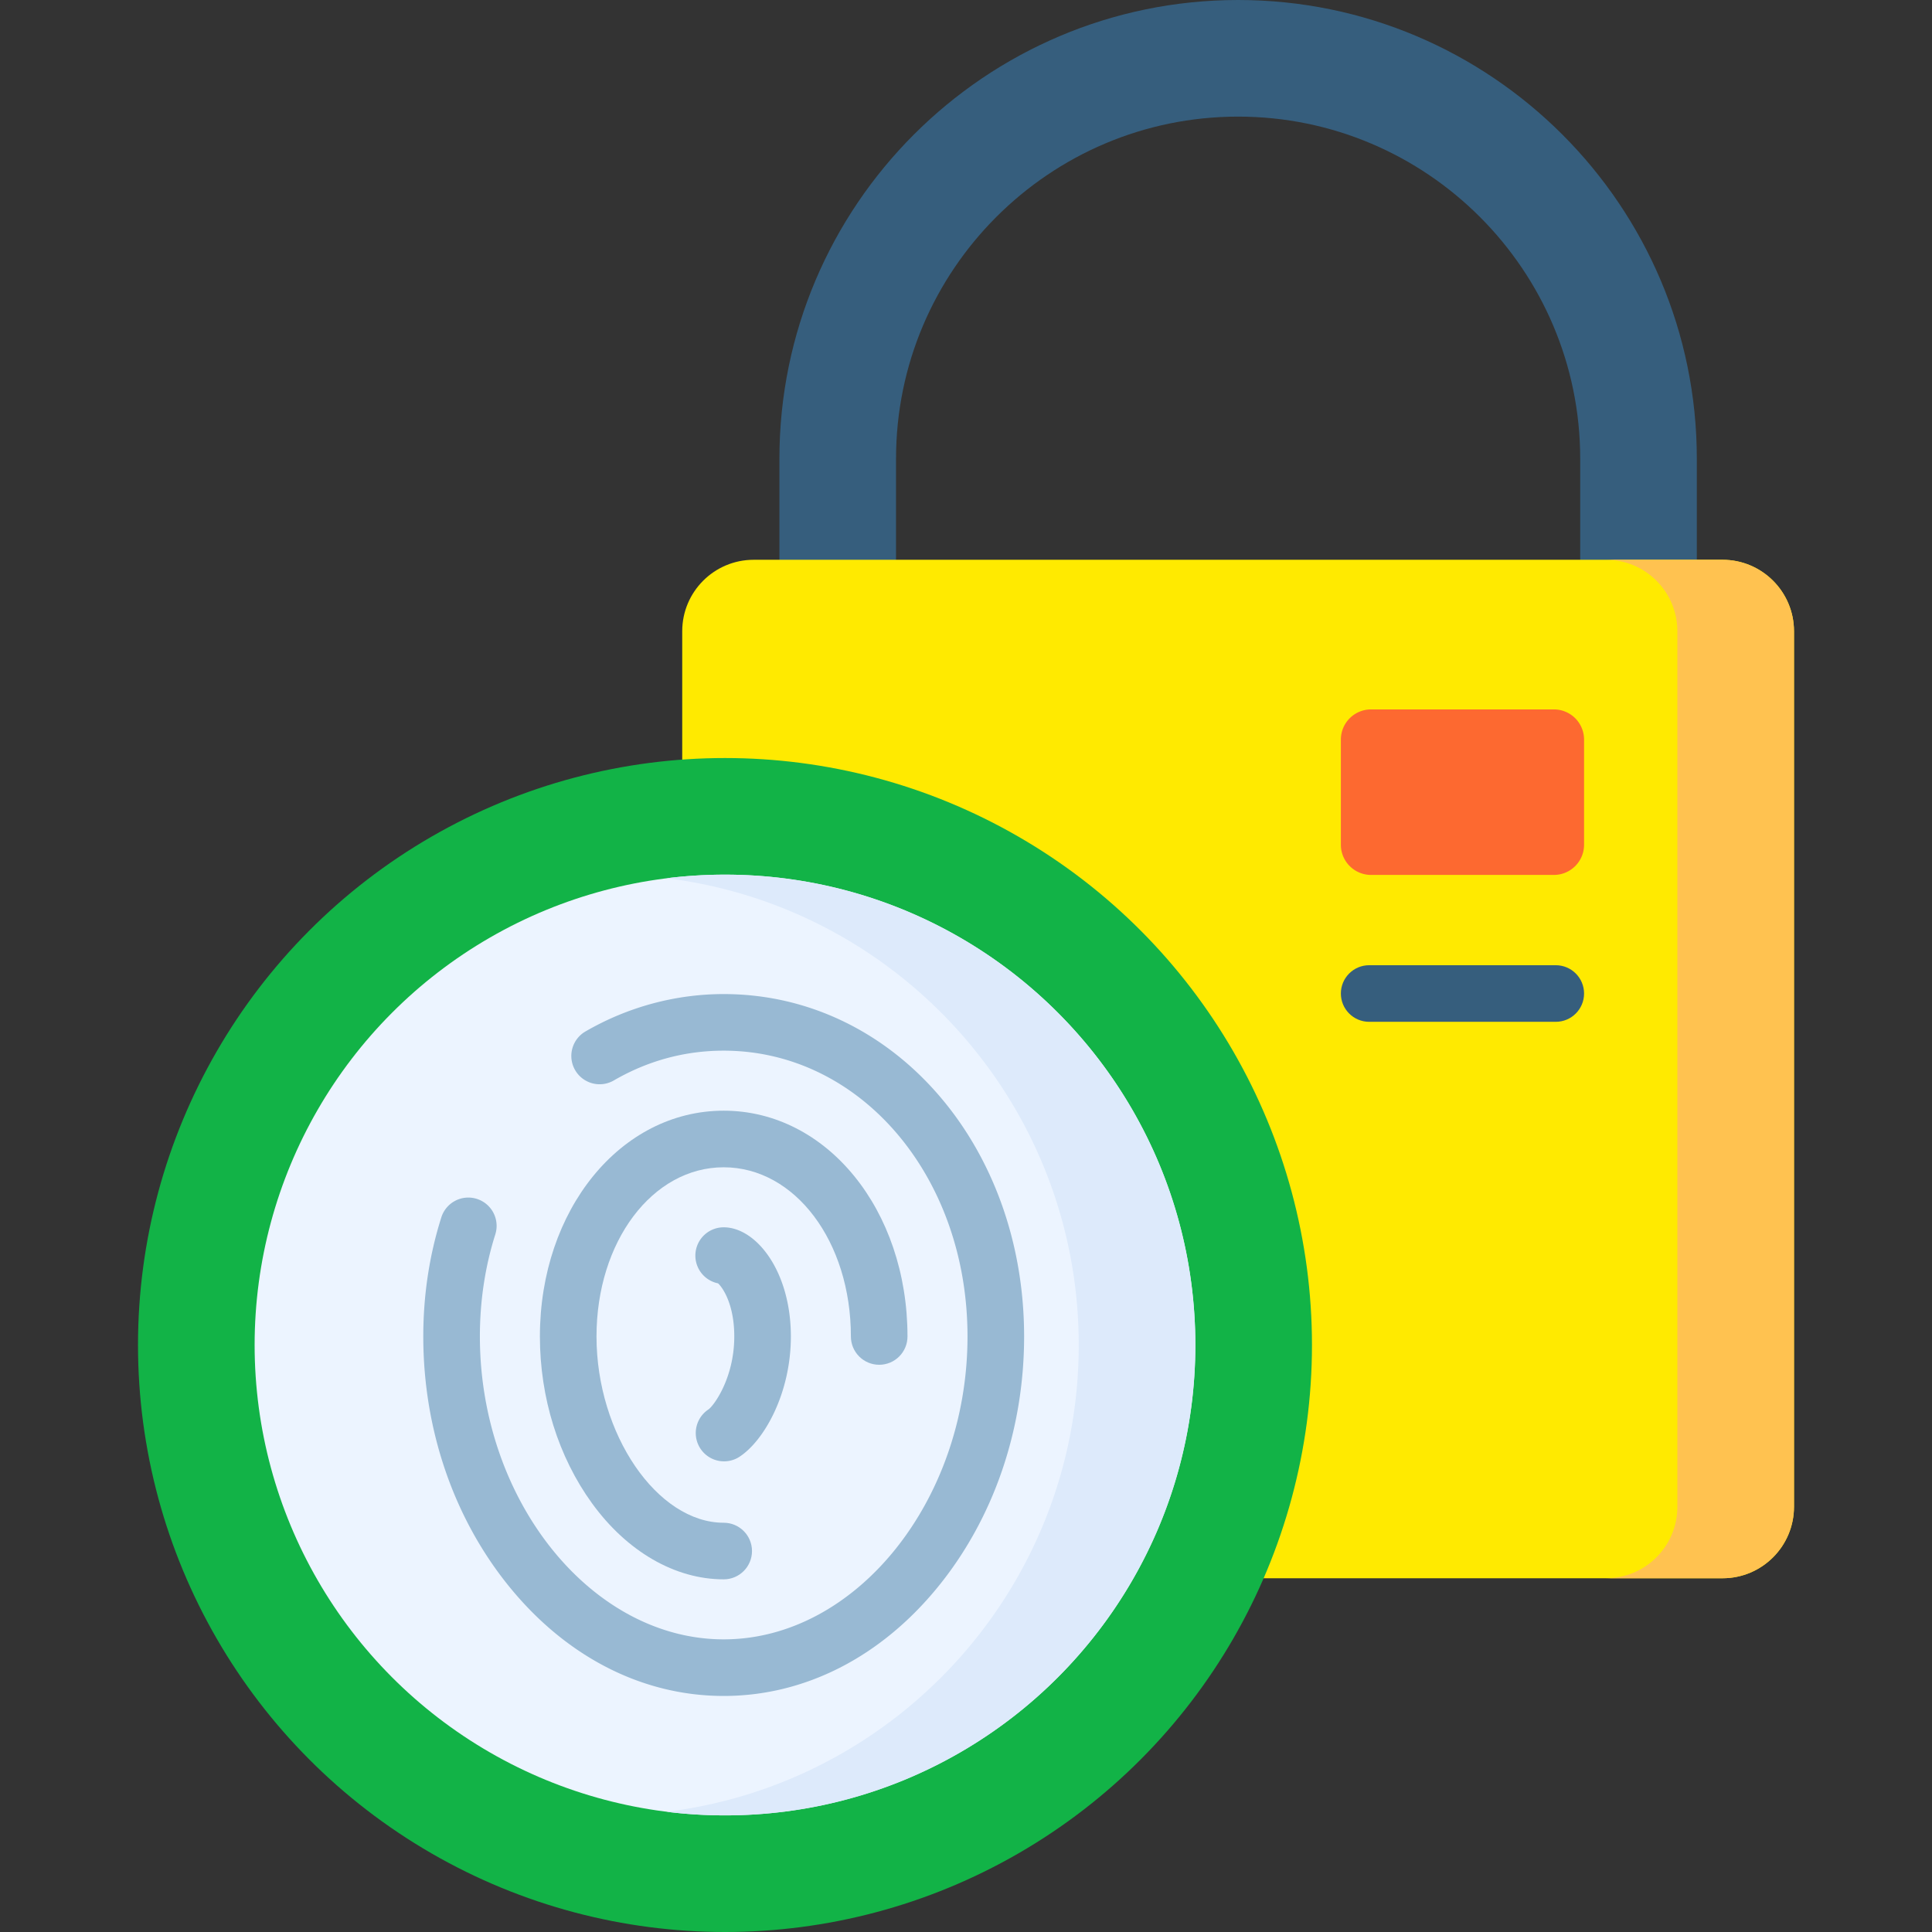 <svg xmlns="http://www.w3.org/2000/svg" version="1.1" xmlns:xlink="http://www.w3.org/1999/xlink" width="512" height="512" x="0" y="0" viewBox="0 0 512 512" style="enable-background:new 0 0 512 512" xml:space="preserve" class=""><rect x="0" y="0" width="512" height="512" fill="#333333" stroke="none"/><g><path fill="#365e7d" d="M328.113 0c-67.029 0-121.561 54.532-121.561 121.561v58.72c0 8.534 6.919 15.453 15.453 15.453s15.453-6.919 15.453-15.453v-58.72c0-49.988 40.669-90.656 90.657-90.656 49.987 0 90.655 40.668 90.655 90.656v58.72c0 8.534 6.919 15.453 15.453 15.453s15.453-6.919 15.453-15.453v-58.72C449.674 54.532 395.142 0 328.113 0z" opacity="1" data-original="#365e7d" class=""></path><path fill="#ffea00" d="M456.487 418.254H199.738c-10.461 0-18.941-8.48-18.941-18.941V167.288c0-10.461 8.48-18.941 18.941-18.941h256.749c10.461 0 18.941 8.48 18.941 18.941v232.025c.001 10.46-8.48 18.941-18.941 18.941z" opacity="1" data-original="#ffd064" class=""></path><path fill="#ffc250" d="M456.487 148.346h-30.905c10.461 0 18.941 8.48 18.941 18.941v232.025c0 10.461-8.48 18.941-18.941 18.941h30.905c10.461 0 18.941-8.48 18.941-18.941V167.288c.001-10.462-8.48-18.942-18.941-18.942z" opacity="1" data-original="#ffc250" class=""></path><circle cx="192.129" cy="356.443" r="155.557" fill="#12b347" opacity="1" data-original="#05e39c" class=""></circle><circle cx="192.129" cy="356.443" r="124.652" fill="#ecf4ff" opacity="1" data-original="#ecf4ff" class=""></circle><path fill="#ddeafb" d="M192.129 231.791a125.9 125.9 0 0 0-15.453.953c61.551 7.611 109.199 60.088 109.199 123.699S238.227 472.53 176.676 480.141a125.9 125.9 0 0 0 15.453.953c68.843 0 124.652-55.809 124.652-124.652s-55.809-124.651-124.652-124.651z" opacity="1" data-original="#ddeafb" class=""></path><g fill="#98b9d3"><path d="M191.787 263.438c-12.753 0-25.395 3.412-36.558 9.867a7.5 7.5 0 1 0 7.509 12.984c9.01-5.21 18.784-7.852 29.049-7.852 36.231 0 64.613 33.27 64.613 75.741 0 43.51-29.589 80.269-64.613 80.269-35.023 0-64.612-36.759-64.612-80.269 0-9.394 1.374-18.492 4.084-27.043a7.5 7.5 0 0 0-4.883-9.415 7.496 7.496 0 0 0-9.416 4.884c-3.175 10.018-4.785 20.642-4.785 31.574 0 24.697 8.099 48.253 22.804 66.326 15.185 18.664 35.36 28.942 56.809 28.942s41.624-10.278 56.809-28.942c14.705-18.073 22.804-41.629 22.804-66.326-.001-50.882-34.971-90.74-79.614-90.74z" fill="#98b9d3" opacity="1" data-original="#98b9d3" class=""></path><path d="M225.495 354.179c0 4.143 3.358 7.5 7.5 7.5s7.5-3.357 7.5-7.5c0-33.553-21.395-59.836-48.708-59.836s-48.707 26.283-48.707 59.836c0 16.219 4.9 31.913 13.799 44.192 9.29 12.818 22.013 20.171 34.908 20.171 4.142 0 7.5-3.357 7.5-7.5s-3.358-7.5-7.5-7.5c-17.641 0-33.707-23.528-33.707-49.363 0-25.142 14.806-44.836 33.707-44.836s33.708 19.694 33.708 44.836z" fill="#98b9d3" opacity="1" data-original="#98b9d3" class=""></path><path d="M187.765 373.503a7.501 7.501 0 0 0 8.044 12.661c6.68-4.245 13.78-16.897 13.78-31.984 0-17.305-9.205-28.93-17.802-28.93a7.5 7.5 0 0 0-1.485 14.853c1.225 1.142 4.288 5.532 4.288 14.077-.001 10.948-5.353 18.258-6.825 19.323z" fill="#98b9d3" opacity="1" data-original="#98b9d3" class=""></path></g><path fill="#fd6930" d="M411.794 231.864h-48.449a8 8 0 0 1-8-8V196a8 8 0 0 1 8-8h48.449a8 8 0 0 1 8 8v27.864a8 8 0 0 1-8 8z" opacity="1" data-original="#fd6930" class=""></path><path fill="#365e7d" d="M412.294 255.791h-49.449c-4.142 0-7.5 3.357-7.5 7.5s3.358 7.5 7.5 7.5h49.449c4.142 0 7.5-3.357 7.5-7.5s-3.358-7.5-7.5-7.5z" opacity="1" data-original="#365e7d" class=""></path></g></svg>